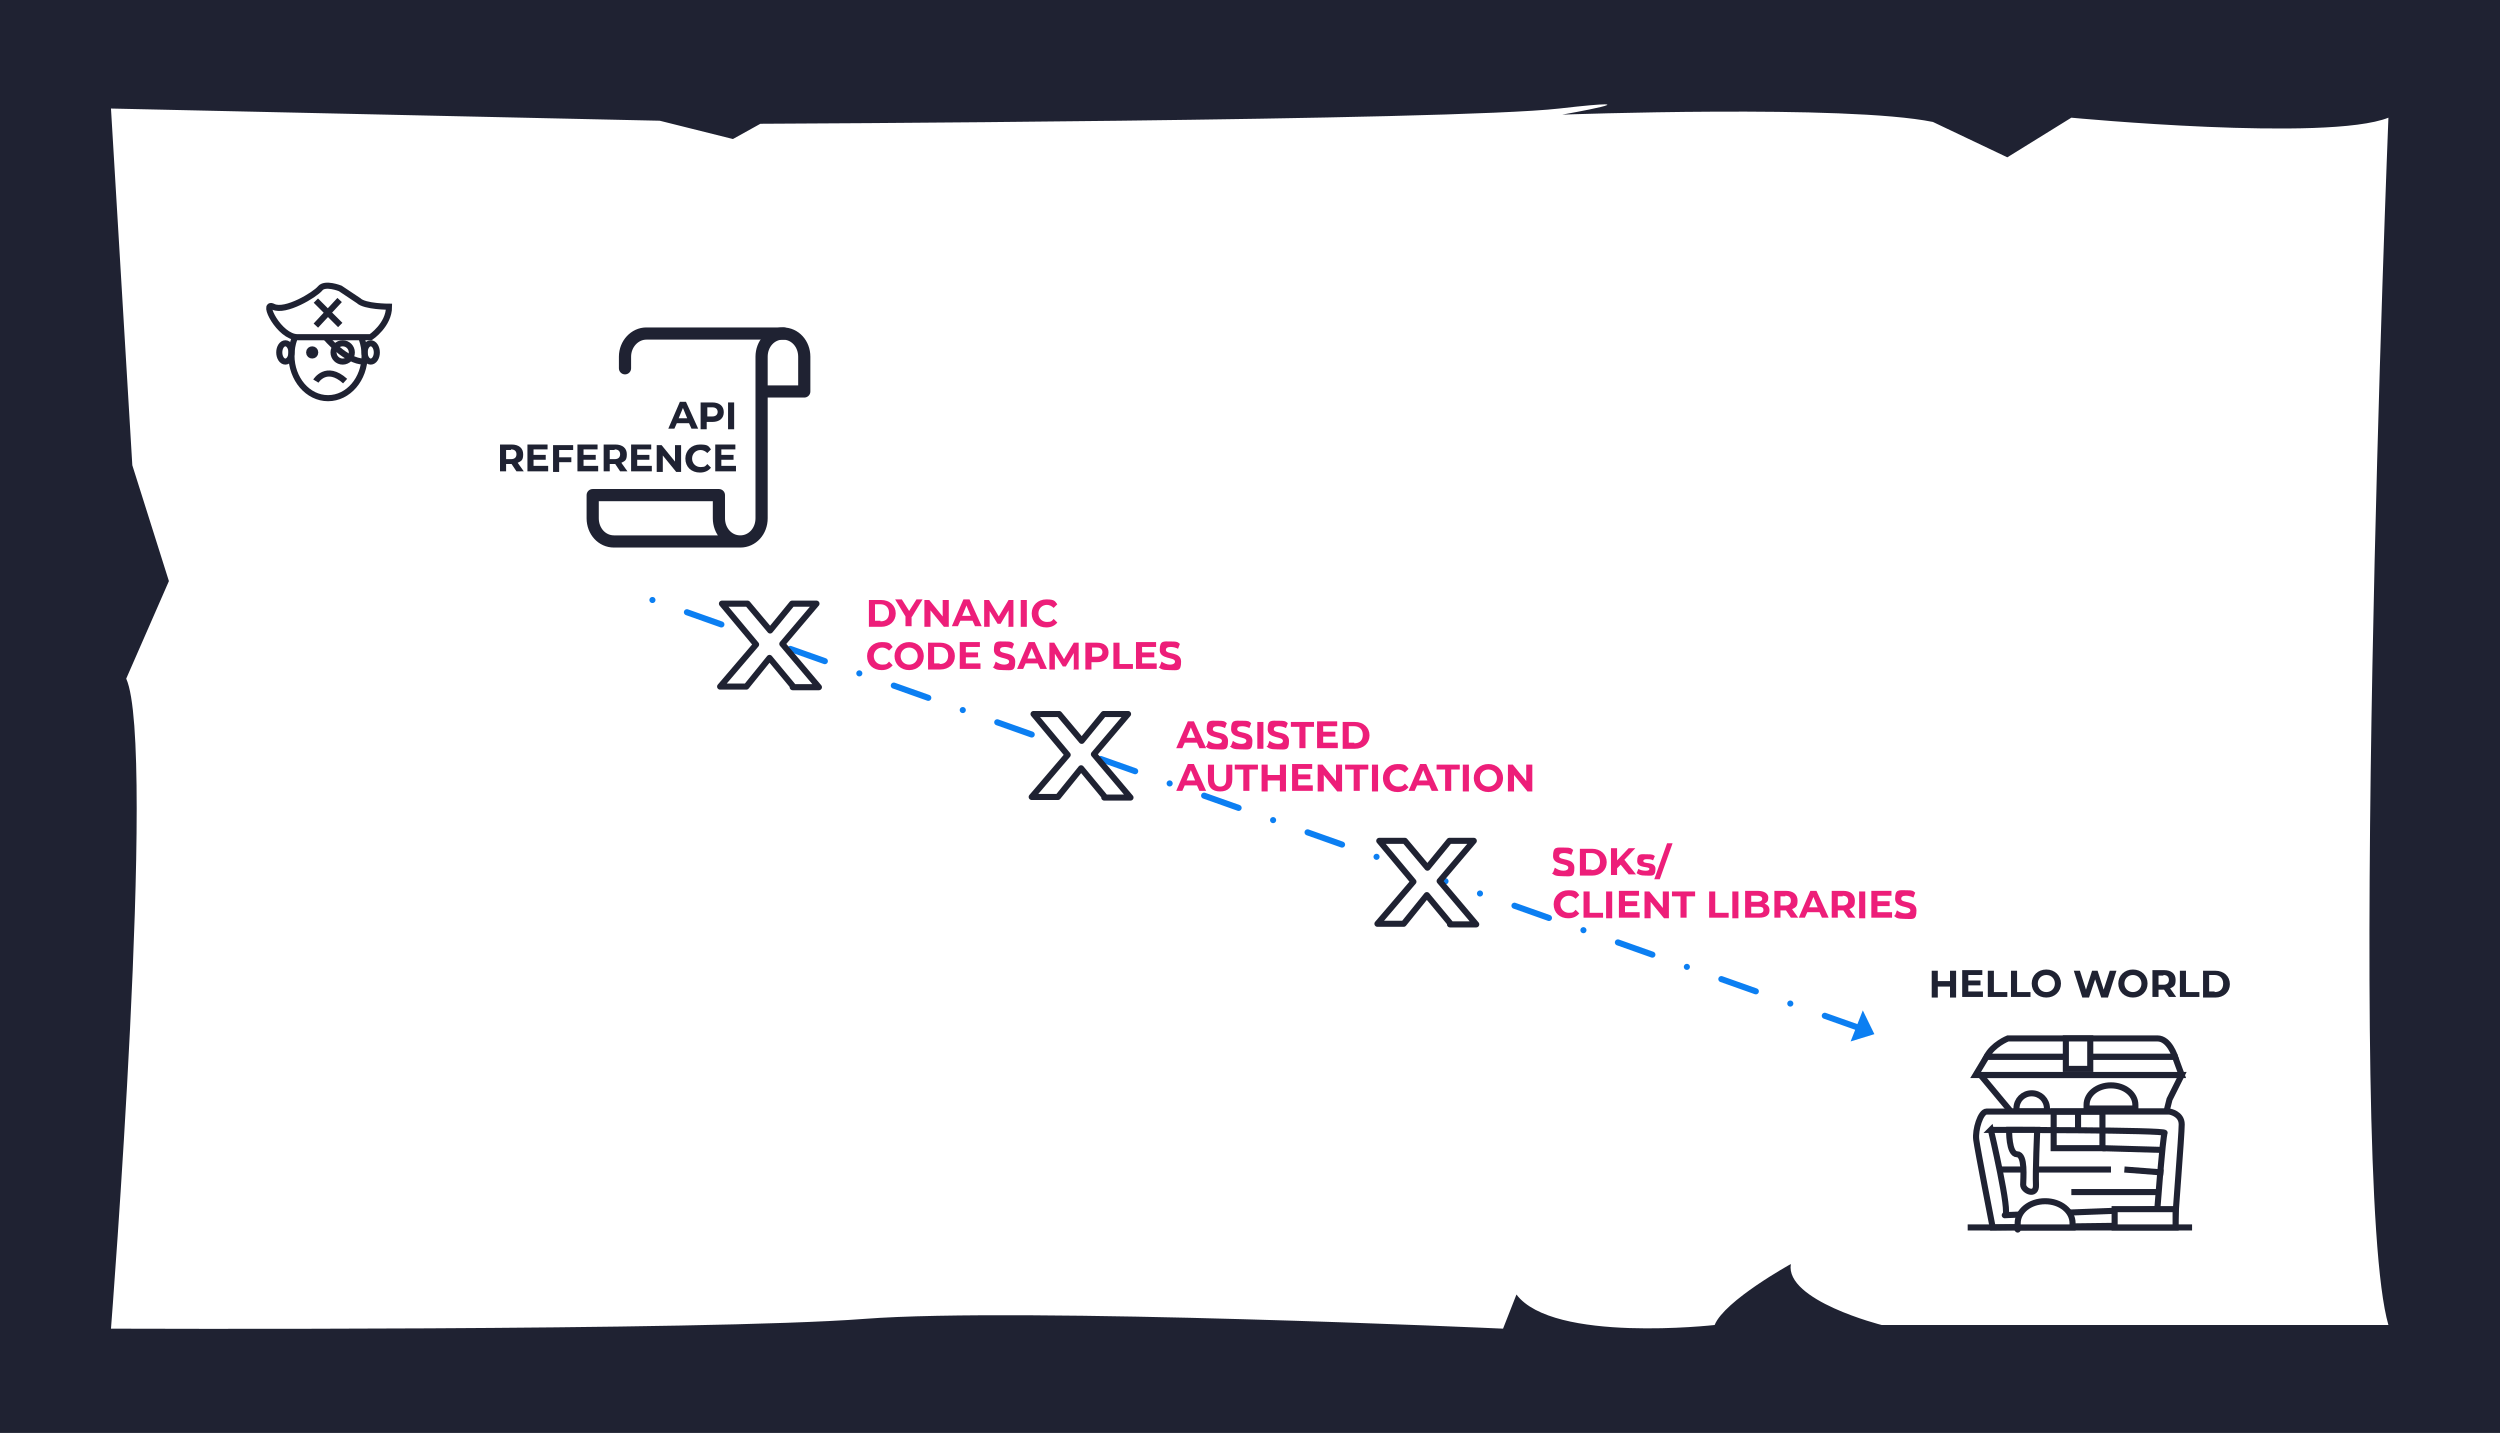 <?xml version="1.0" encoding="UTF-8"?><svg id="Layer_1" xmlns="http://www.w3.org/2000/svg" viewBox="0 0 410 235"><defs><style>.cls-1,.cls-2,.cls-3{fill:#fff;}.cls-4{fill:#0c7ff2;}.cls-5{stroke-width:2px;}.cls-5,.cls-2,.cls-6,.cls-3{stroke:#1f2232;}.cls-5,.cls-7,.cls-6{fill:none;}.cls-5,.cls-7,.cls-3{stroke-linecap:round;}.cls-5,.cls-3{stroke-linejoin:round;}.cls-2,.cls-7,.cls-6{stroke-miterlimit:10;}.cls-8{fill:#1f2232;}.cls-7{stroke:#0c7ff2;stroke-dasharray:0 0 0 6 6 6;}.cls-9{fill:#ed1e79;}</style></defs><rect class="cls-8" width="410" height="235"/><ellipse class="cls-2" cx="52.3" cy="58.7" rx="6" ry="7"/><path class="cls-2" d="m54.3,47.7s-2.5-1-3.3,0-5.7,4-7.7,3,1,5,4,5h12s3-2,3-5c0,0-4,0-5-1l-3-2Z"/><ellipse class="cls-6" cx="45.3" cy="58.2" rx="1" ry="1.5"/><ellipse class="cls-6" cx="59.3" cy="58.2" rx="1" ry="1.5"/><path class="cls-6" d="m52,55.7s3.3,4,6.3,4"/><circle class="cls-6" cx="49.8" cy="58.2" r=".5"/><circle class="cls-6" cx="54.8" cy="58.2" r="1.5"/><line class="cls-6" x1="50.3" y1="49.7" x2="54.3" y2="53.7"/><line class="cls-6" x1="50.4" y1="53.8" x2="54.2" y2="49.6"/><path class="cls-6" d="m50.3,62.9s1.7-2.8,4.8,0"/><path class="cls-1" d="m18.2,17.8l90,2,12,3,4.5-2.5s113.5-.5,131-2.5.5,1,.5,1c0,0,46.6-1.7,60.8,1.2l12.2,5.8,10.5-6.5s42,4,52,0c0,0-7,174,0,198h-83.1s-15.9-4-14.9-10c0,0-10.9,6-12.5,10,0,0-26.5,3-32.5-5l-2.2,5.6s-78.8-3.6-104.8-1.6-123.5,1.6-123.5,1.6c0,0,7.5-95.6,2.5-106.6l7-16-6-19-3.5-58.5Z"/><line class="cls-7" x1="107" y1="98.4" x2="305.5" y2="168.8"/><path class="cls-3" d="m130.1,112.6l-3.9-4.7-3.8,4.7h-4.3l5.9-6.9-5.6-6.7h4.2l3.7,4.4,3.6-4.4h4l-5.6,6.6,6,7.1h-4.3Z"/><path class="cls-3" d="m181.2,130.7l-3.9-4.7-3.8,4.7h-4.3l5.9-6.9-5.6-6.7h4.2l3.7,4.4,3.6-4.4h4l-5.6,6.6,6,7.1h-4.3Z"/><path class="cls-3" d="m237.9,151.5l-3.9-4.7-3.8,4.7h-4.3l5.9-6.9-5.6-6.7h4.2l3.7,4.4,3.6-4.4h4l-5.6,6.6,6,7.1h-4.3Z"/><polygon class="cls-4" points="305.5 165.7 307.4 169.6 303.5 170.8 305.5 165.7"/><path class="cls-9" d="m142.5,98.4h2c1.4,0,2.4.9,2.4,2.2s-1,2.2-2.4,2.2h-2v-4.4Zm1.9,3.5c.9,0,1.4-.5,1.4-1.4s-.6-1.4-1.4-1.4h-.9v2.7h.9Z"/><path class="cls-9" d="m149.5,101.2v1.5h-1v-1.6l-1.7-2.8h1.1l1.2,1.9,1.2-1.9h1l-1.7,2.8Z"/><path class="cls-9" d="m155.6,98.4v4.4h-.8l-2.2-2.7v2.7h-1v-4.4h.8l2.2,2.7v-2.7h1Z"/><path class="cls-9" d="m159.5,101.8h-2l-.4.9h-1l1.9-4.4h1l2,4.4h-1.1l-.4-.9Zm-.3-.8l-.7-1.7-.7,1.7h1.4Z"/><path class="cls-9" d="m165.4,102.7v-2.6s-1.3,2.2-1.3,2.2h-.5l-1.3-2.1v2.6h-.9v-4.4h.8l1.6,2.7,1.6-2.7h.8v4.4s-.9,0-.9,0Z"/><path class="cls-9" d="m167.4,98.4h1v4.4h-1v-4.4Z"/><path class="cls-9" d="m169.2,100.6c0-1.3,1-2.3,2.4-2.3s1.4.3,1.8.8l-.6.6c-.3-.3-.7-.5-1.1-.5-.8,0-1.4.6-1.4,1.4s.6,1.4,1.4,1.4.8-.2,1.1-.5l.6.6c-.4.5-1,.8-1.8.8-1.4,0-2.4-.9-2.4-2.3Z"/><path class="cls-9" d="m142.2,107.6c0-1.3,1-2.3,2.4-2.3s1.4.3,1.8.8l-.6.6c-.3-.3-.7-.5-1.1-.5-.8,0-1.4.6-1.4,1.4s.6,1.4,1.4,1.4.8-.2,1.1-.5l.6.6c-.4.5-1,.8-1.8.8-1.4,0-2.4-.9-2.4-2.3Z"/><path class="cls-9" d="m146.7,107.6c0-1.3,1-2.3,2.4-2.3s2.4,1,2.4,2.3-1,2.3-2.4,2.3-2.4-1-2.4-2.3Zm3.8,0c0-.8-.6-1.4-1.4-1.4s-1.4.6-1.4,1.4.6,1.4,1.4,1.4,1.4-.6,1.4-1.4Z"/><path class="cls-9" d="m152.2,105.4h2c1.4,0,2.4.9,2.4,2.2s-1,2.2-2.4,2.2h-2v-4.4Zm1.9,3.5c.9,0,1.4-.5,1.4-1.4s-.6-1.4-1.4-1.4h-.9v2.7h.9Z"/><path class="cls-9" d="m160.8,108.9v.8h-3.4v-4.4h3.3v.8h-2.3v.9h2v.8h-2v1h2.4Z"/><path class="cls-9" d="m163,109.3l.3-.8c.4.3.9.5,1.4.5s.8-.2.8-.5c0-.8-2.5-.3-2.5-1.9s.6-1.4,1.8-1.4,1.1.1,1.5.4l-.3.8c-.4-.2-.8-.3-1.2-.3-.6,0-.8.2-.8.5,0,.8,2.5.2,2.5,1.9s-.6,1.4-1.9,1.4-1.4-.2-1.8-.5Z"/><path class="cls-9" d="m170.2,108.8h-2l-.4.9h-1l1.9-4.4h1l2,4.4h-1.1l-.4-.9Zm-.3-.8l-.7-1.7-.7,1.7h1.4Z"/><path class="cls-9" d="m176.1,109.7v-2.6s-1.3,2.2-1.3,2.2h-.5l-1.3-2.1v2.6h-.9v-4.4h.8l1.6,2.7,1.6-2.7h.8v4.4s-.9,0-.9,0Z"/><path class="cls-9" d="m181.8,107c0,1-.7,1.6-1.9,1.6h-.9v1.2h-1v-4.4h1.9c1.2,0,1.9.6,1.9,1.6Zm-1,0c0-.5-.3-.8-.9-.8h-.8v1.5h.8c.6,0,.9-.3.9-.8Z"/><path class="cls-9" d="m182.6,105.4h1v3.5h2.2v.8h-3.2v-4.4Z"/><path class="cls-9" d="m189.7,108.9v.8h-3.4v-4.4h3.3v.8h-2.3v.9h2v.8h-2v1h2.4Z"/><path class="cls-9" d="m190.2,109.3l.3-.8c.4.3.9.5,1.4.5s.8-.2.8-.5c0-.8-2.5-.3-2.5-1.9s.6-1.4,1.8-1.4,1.1.1,1.5.4l-.3.8c-.4-.2-.8-.3-1.2-.3-.6,0-.8.2-.8.5,0,.8,2.5.2,2.5,1.9s-.6,1.4-1.9,1.4-1.4-.2-1.8-.5Z"/><path class="cls-9" d="m196.3,121.8h-2l-.4.9h-1l1.9-4.4h1l2,4.4h-1.1l-.4-.9Zm-.3-.8l-.7-1.7-.7,1.7h1.4Z"/><path class="cls-9" d="m197.9,122.3l.3-.8c.4.3.9.5,1.4.5s.8-.2.8-.5c0-.8-2.5-.3-2.5-1.9s.6-1.4,1.8-1.4,1.1.1,1.5.4l-.3.8c-.4-.2-.8-.3-1.2-.3-.6,0-.8.2-.8.5,0,.8,2.5.2,2.5,1.9s-.6,1.4-1.9,1.4-1.4-.2-1.8-.5Z"/><path class="cls-9" d="m201.9,122.3l.3-.8c.4.3.9.5,1.4.5s.8-.2.8-.5c0-.8-2.5-.3-2.5-1.9s.6-1.4,1.8-1.4,1.1.1,1.5.4l-.3.8c-.4-.2-.8-.3-1.2-.3-.6,0-.8.2-.8.5,0,.8,2.5.2,2.5,1.9s-.6,1.4-1.9,1.4-1.4-.2-1.8-.5Z"/><path class="cls-9" d="m206.2,118.4h1v4.4h-1v-4.4Z"/><path class="cls-9" d="m207.9,122.3l.3-.8c.4.3.9.5,1.4.5s.8-.2.8-.5c0-.8-2.5-.3-2.5-1.9s.6-1.4,1.8-1.4,1.1.1,1.5.4l-.3.8c-.4-.2-.8-.3-1.2-.3-.6,0-.8.2-.8.5,0,.8,2.5.2,2.5,1.9s-.6,1.4-1.9,1.4-1.4-.2-1.8-.5Z"/><path class="cls-9" d="m213.1,119.2h-1.4v-.8h3.8v.8h-1.4v3.5h-1v-3.5Z"/><path class="cls-9" d="m219.4,121.9v.8h-3.4v-4.4h3.3v.8h-2.3v.9h2v.8h-2v1h2.4Z"/><path class="cls-9" d="m220.2,118.4h2c1.4,0,2.4.9,2.4,2.2s-1,2.2-2.4,2.2h-2v-4.4Zm1.9,3.5c.9,0,1.4-.5,1.4-1.4s-.6-1.4-1.4-1.4h-.9v2.7h.9Z"/><path class="cls-9" d="m196.3,128.8h-2l-.4.9h-1l1.9-4.4h1l2,4.4h-1.1l-.4-.9Zm-.3-.8l-.7-1.7-.7,1.7h1.4Z"/><path class="cls-9" d="m198.1,127.8v-2.4h1v2.4c0,.8.4,1.2,1,1.2s1-.3,1-1.2v-2.4h1v2.4c0,1.3-.7,2-2,2s-2-.7-2-2Z"/><path class="cls-9" d="m203.9,126.2h-1.4v-.8h3.8v.8h-1.4v3.5h-1v-3.5Z"/><path class="cls-9" d="m210.9,125.4v4.4h-1v-1.8h-2v1.8h-1v-4.4h1v1.7h2v-1.7h1Z"/><path class="cls-9" d="m215.3,128.9v.8h-3.4v-4.4h3.3v.8h-2.3v.9h2v.8h-2v1h2.4Z"/><path class="cls-9" d="m220.1,125.4v4.4h-.8l-2.2-2.7v2.7h-1v-4.4h.8l2.2,2.7v-2.7h1Z"/><path class="cls-9" d="m222,126.2h-1.4v-.8h3.8v.8h-1.4v3.5h-1v-3.5Z"/><path class="cls-9" d="m225,125.4h1v4.4h-1v-4.4Z"/><path class="cls-9" d="m226.8,127.6c0-1.3,1-2.3,2.4-2.3s1.4.3,1.8.8l-.6.6c-.3-.3-.7-.5-1.1-.5-.8,0-1.4.6-1.4,1.4s.6,1.4,1.4,1.4.8-.2,1.1-.5l.6.6c-.4.5-1,.8-1.8.8-1.4,0-2.4-.9-2.4-2.3Z"/><path class="cls-9" d="m234.4,128.8h-2l-.4.9h-1l1.9-4.4h1l2,4.4h-1.1l-.4-.9Zm-.3-.8l-.7-1.7-.7,1.7h1.4Z"/><path class="cls-9" d="m237,126.2h-1.4v-.8h3.8v.8h-1.4v3.5h-1v-3.5Z"/><path class="cls-9" d="m239.9,125.4h1v4.4h-1v-4.4Z"/><path class="cls-9" d="m241.7,127.6c0-1.3,1-2.3,2.4-2.3s2.4,1,2.4,2.3-1,2.3-2.4,2.3-2.4-1-2.4-2.3Zm3.8,0c0-.8-.6-1.4-1.4-1.4s-1.4.6-1.4,1.4.6,1.4,1.4,1.4,1.4-.6,1.4-1.4Z"/><path class="cls-9" d="m251.3,125.4v4.4h-.8l-2.2-2.7v2.7h-1v-4.4h.8l2.2,2.7v-2.7h1Z"/><path class="cls-9" d="m254.7,143.1l.3-.8c.4.3.9.5,1.4.5s.8-.2.8-.5c0-.8-2.5-.3-2.5-1.9s.6-1.4,1.8-1.4,1.1.1,1.5.4l-.3.8c-.4-.2-.8-.3-1.2-.3-.6,0-.8.2-.8.5,0,.8,2.5.2,2.5,1.9s-.6,1.4-1.9,1.4-1.4-.2-1.8-.5Z"/><path class="cls-9" d="m259.1,139.2h2c1.4,0,2.4.9,2.4,2.2s-1,2.2-2.4,2.2h-2v-4.4Zm1.9,3.5c.9,0,1.4-.5,1.4-1.4s-.6-1.4-1.4-1.4h-.9v2.7h.9Z"/><path class="cls-9" d="m265.8,141.8l-.6.6v1.1h-1v-4.4h1v2l1.9-2h1.1l-1.8,1.9,1.9,2.4h-1.2l-1.4-1.7Z"/><path class="cls-9" d="m268.4,143.2l.3-.7c.3.2.8.3,1.2.3s.6-.1.6-.3c0-.5-2,0-2-1.3s.6-1.1,1.6-1.1,1,.1,1.3.3l-.3.7c-.3-.2-.7-.2-1-.2-.4,0-.6.1-.6.3,0,.6,2,0,2,1.3s-.6,1.1-1.6,1.1-1.1-.2-1.5-.4Z"/><path class="cls-9" d="m273.4,138.3h.9l-2.1,5.9h-.9l2.1-5.9Z"/><path class="cls-9" d="m254.8,148.3c0-1.3,1-2.3,2.4-2.3s1.4.3,1.8.8l-.6.6c-.3-.3-.7-.5-1.1-.5-.8,0-1.4.6-1.4,1.4s.6,1.4,1.4,1.4.8-.2,1.1-.5l.6.6c-.4.5-1,.8-1.8.8-1.4,0-2.4-.9-2.4-2.3Z"/><path class="cls-9" d="m259.7,146.2h1v3.5h2.2v.8h-3.2v-4.4Z"/><path class="cls-9" d="m263.4,146.2h1v4.4h-1v-4.4Z"/><path class="cls-9" d="m268.9,149.7v.8h-3.4v-4.4h3.3v.8h-2.3v.9h2v.8h-2v1h2.4Z"/><path class="cls-9" d="m273.7,146.2v4.4h-.8l-2.2-2.7v2.7h-1v-4.4h.8l2.2,2.7v-2.7h1Z"/><path class="cls-9" d="m275.6,147h-1.4v-.8h3.8v.8h-1.4v3.5h-1v-3.5Z"/><path class="cls-9" d="m280.3,146.2h1v3.5h2.2v.8h-3.2v-4.4Z"/><path class="cls-9" d="m284.1,146.2h1v4.4h-1v-4.4Z"/><path class="cls-9" d="m290.2,149.3c0,.8-.6,1.2-1.7,1.2h-2.3v-4.4h2.1c1.1,0,1.7.5,1.7,1.1s-.2.8-.6,1c.5.2.8.5.8,1.1Zm-3-2.4v1h1c.5,0,.8-.2.8-.5s-.3-.5-.8-.5h-1Zm2,2.3c0-.4-.3-.5-.8-.5h-1.2v1.1h1.2c.5,0,.8-.2.8-.5Z"/><path class="cls-9" d="m293.7,150.5l-.8-1.2h-.9v1.2h-1v-4.4h1.9c1.2,0,1.9.6,1.9,1.6s-.3,1.1-.9,1.4l1,1.4h-1.1Zm-.9-3.5h-.8v1.5h.8c.6,0,.9-.3.9-.8s-.3-.8-.9-.8Z"/><path class="cls-9" d="m298.4,149.6h-2l-.4.9h-1l1.9-4.4h1l2,4.4h-1.1l-.4-.9Zm-.3-.8l-.7-1.7-.7,1.7h1.4Z"/><path class="cls-9" d="m303.1,150.5l-.8-1.2h-.9v1.2h-1v-4.4h1.9c1.2,0,1.9.6,1.9,1.6s-.3,1.1-.9,1.4l1,1.4h-1.1Zm-.9-3.5h-.8v1.5h.8c.6,0,.9-.3.9-.8s-.3-.8-.9-.8Z"/><path class="cls-9" d="m304.9,146.2h1v4.4h-1v-4.4Z"/><path class="cls-9" d="m310.3,149.7v.8h-3.4v-4.4h3.3v.8h-2.3v.9h2v.8h-2v1h2.4Z"/><path class="cls-9" d="m310.8,150.1l.3-.8c.4.3.9.5,1.4.5s.8-.2.8-.5c0-.8-2.5-.3-2.5-1.9s.6-1.4,1.8-1.4,1.1.1,1.5.4l-.3.8c-.4-.2-.8-.3-1.2-.3-.6,0-.8.2-.8.5,0,.8,2.5.2,2.5,1.9s-.6,1.4-1.9,1.4-1.4-.2-1.8-.5Z"/><ellipse class="cls-2" cx="53.8" cy="58.3" rx="6" ry="7"/><path class="cls-2" d="m55.8,47.3s-2.5-1-3.3,0-5.7,4-7.7,3,1,5,4,5h12s3-2,3-5c0,0-4,0-5-1l-3-2Z"/><ellipse class="cls-6" cx="46.8" cy="57.8" rx="1" ry="1.5"/><ellipse class="cls-6" cx="60.8" cy="57.8" rx="1" ry="1.5"/><path class="cls-6" d="m53.4,55.3s3.3,4,6.3,4"/><circle class="cls-6" cx="51.2" cy="57.8" r=".5"/><circle class="cls-6" cx="56.2" cy="57.8" r="1.5"/><line class="cls-6" x1="51.8" y1="49.3" x2="55.8" y2="53.3"/><line class="cls-6" x1="51.8" y1="53.4" x2="55.7" y2="49.2"/><path class="cls-6" d="m51.8,62.5s1.7-2.8,4.8,0"/><path class="cls-5" d="m125,64.2h6.9s0-5.7,0-5.7c0-2.1-1.5-3.8-3.5-3.8s-3.5,1.7-3.5,3.8v26.5c0,2.1-1.5,3.8-3.5,3.8s-3.5-1.7-3.5-3.8v-3.8s-20.7,0-20.7,0v3.8c0,2.1,1.5,3.8,3.5,3.8h20.7"/><path class="cls-5" d="m128.5,54.7h-22.5c-1.9,0-3.5,1.7-3.5,3.8v1.9"/><path class="cls-8" d="m113,69.4h-2l-.4.9h-1l1.9-4.4h1l2,4.4h-1.1l-.4-.9Zm-.3-.8l-.7-1.7-.7,1.7h1.4Z"/><path class="cls-8" d="m118.7,67.6c0,1-.7,1.6-1.9,1.6h-.9v1.2h-1v-4.4h1.9c1.2,0,1.9.6,1.9,1.6Zm-1,0c0-.5-.3-.8-.9-.8h-.8v1.5h.8c.6,0,.9-.3.9-.8Z"/><path class="cls-8" d="m119.4,66h1v4.4h-1v-4.4Z"/><path class="cls-8" d="m84.7,77.3l-.8-1.2h-.9v1.2h-1v-4.4h1.9c1.2,0,1.9.6,1.9,1.6s-.3,1.1-.9,1.4l1,1.4h-1.1Zm-.9-3.5h-.8v1.5h.8c.6,0,.9-.3.9-.8s-.3-.8-.9-.8Z"/><path class="cls-8" d="m89.9,76.5v.8h-3.4v-4.4h3.3v.8h-2.3v.9h2v.8h-2v1h2.4Z"/><path class="cls-8" d="m91.7,73.8v1.2h2v.8h-2v1.6h-1v-4.4h3.3v.8h-2.3Z"/><path class="cls-8" d="m98.1,76.5v.8h-3.4v-4.4h3.3v.8h-2.3v.9h2v.8h-2v1h2.4Z"/><path class="cls-8" d="m101.7,77.3l-.8-1.2h-.9v1.2h-1v-4.4h1.9c1.2,0,1.9.6,1.9,1.6s-.3,1.1-.9,1.4l1,1.4h-1.1Zm-.9-3.5h-.8v1.5h.8c.6,0,.9-.3.9-.8s-.3-.8-.9-.8Z"/><path class="cls-8" d="m106.9,76.5v.8h-3.4v-4.4h3.3v.8h-2.3v.9h2v.8h-2v1h2.4Z"/><path class="cls-8" d="m111.7,73v4.4h-.8l-2.2-2.7v2.7h-1v-4.4h.8l2.2,2.7v-2.7h1Z"/><path class="cls-8" d="m112.4,75.2c0-1.3,1-2.3,2.4-2.3s1.4.3,1.8.8l-.6.6c-.3-.3-.7-.5-1.1-.5-.8,0-1.4.6-1.4,1.4s.6,1.4,1.4,1.4.8-.2,1.1-.5l.6.6c-.4.5-1,.8-1.8.8-1.4,0-2.4-.9-2.4-2.3Z"/><path class="cls-8" d="m120.7,76.5v.8h-3.4v-4.4h3.3v.8h-2.3v.9h2v.8h-2v1h2.4Z"/><polygon class="cls-2" points="329.8 182.3 324.8 176.3 357.8 176.3 355.8 180.3 355.3 182.3 329.8 182.3"/><path class="cls-6" d="m335.7,182.3c0-.2,0-.3,0-.5,0-1.4-1.1-2.5-2.5-2.5s-2.5,1.1-2.5,2.5,0,.3,0,.5h4.9Z"/><path class="cls-6" d="m350.2,181.8c0-.2,0-.4,0-.6,0-1.8-1.8-3.2-4-3.2s-4,1.4-4,3.2,0,.4,0,.6h7.8Z"/><polygon class="cls-2" points="325.8 173.3 324 176.3 357.8 176.3 356.7 173.3 325.8 173.3"/><path class="cls-2" d="m353.8,170.3h-24.5s-2.5,1-3.5,3h30.9s-.9-3-2.9-3Z"/><rect class="cls-2" x="338.8" y="170.3" width="4" height="5"/><path class="cls-2" d="m325.8,182.3h30s2,.3,2,2.1-1.1,15.2-1.1,16.5l-29.9.4s-2.5-12.8-2.7-14.4.7-4.6,1.7-4.6Z"/><path class="cls-2" d="m326.5,185.3c.3,0,28.8,0,28.5.5s-1.2,12.5-1.2,12.5c0,0-26,1-25,1s-2.3-14-2.3-14Z"/><line class="cls-6" x1="355" y1="188.6" x2="344.8" y2="188.3"/><line class="cls-6" x1="327.9" y1="191.8" x2="346.2" y2="191.8"/><line class="cls-6" x1="354.8" y1="192.3" x2="348.4" y2="191.8"/><line class="cls-6" x1="354" y1="195.5" x2="339.7" y2="195.5"/><line class="cls-6" x1="322.7" y1="201.3" x2="359.5" y2="201.3"/><path class="cls-2" d="m339.9,201.3c0-.2,0-.5,0-.7,0-2-2-3.6-4.5-3.6s-4.5,1.6-4.5,3.6,0,.5,0,.7h8.9Z"/><rect class="cls-6" x="336.8" y="182.3" width="8" height="6"/><line class="cls-6" x1="340.8" y1="182.3" x2="340.8" y2="185.8"/><rect class="cls-2" x="346.8" y="198.3" width="10" height="3"/><path class="cls-2" d="m329.5,185.3s-.1,4,1.3,4,1,4,1,5,2.2,2,2.1,0,.2-9,.2-9h-4.5Z"/><path class="cls-8" d="m320.8,159.2v4.4h-1v-1.8h-2v1.8h-1v-4.4h1v1.7h2v-1.7h1Z"/><path class="cls-8" d="m325.2,162.7v.8h-3.4v-4.4h3.3v.8h-2.3v.9h2v.8h-2v1h2.4Z"/><path class="cls-8" d="m326,159.2h1v3.5h2.2v.8h-3.2v-4.4Z"/><path class="cls-8" d="m329.8,159.2h1v3.5h2.2v.8h-3.2v-4.4Z"/><path class="cls-8" d="m333.2,161.3c0-1.3,1-2.3,2.4-2.3s2.4,1,2.4,2.3-1,2.3-2.4,2.3-2.4-1-2.4-2.3Zm3.8,0c0-.8-.6-1.4-1.4-1.4s-1.4.6-1.4,1.4.6,1.4,1.4,1.4,1.4-.6,1.4-1.4Z"/><path class="cls-8" d="m347.1,159.2l-1.4,4.4h-1.1l-1-3-1,3h-1.1l-1.4-4.4h1l1,3.1,1-3.1h.9l1,3.1,1-3.1h1Z"/><path class="cls-8" d="m347.4,161.3c0-1.3,1-2.3,2.4-2.3s2.4,1,2.4,2.3-1,2.3-2.4,2.3-2.4-1-2.4-2.3Zm3.8,0c0-.8-.6-1.4-1.4-1.4s-1.4.6-1.4,1.4.6,1.4,1.4,1.4,1.4-.6,1.4-1.4Z"/><path class="cls-8" d="m355.7,163.5l-.8-1.2h-.9v1.2h-1v-4.4h1.9c1.2,0,1.9.6,1.9,1.6s-.3,1.1-.9,1.4l1,1.4h-1.1Zm-.9-3.5h-.8v1.5h.8c.6,0,.9-.3.9-.8s-.3-.8-.9-.8Z"/><path class="cls-8" d="m357.5,159.2h1v3.5h2.2v.8h-3.2v-4.4Z"/><path class="cls-8" d="m361.3,159.2h2c1.4,0,2.4.9,2.4,2.2s-1,2.2-2.4,2.2h-2v-4.4Zm1.9,3.5c.9,0,1.4-.5,1.4-1.4s-.6-1.4-1.4-1.4h-.9v2.7h.9Z"/></svg>